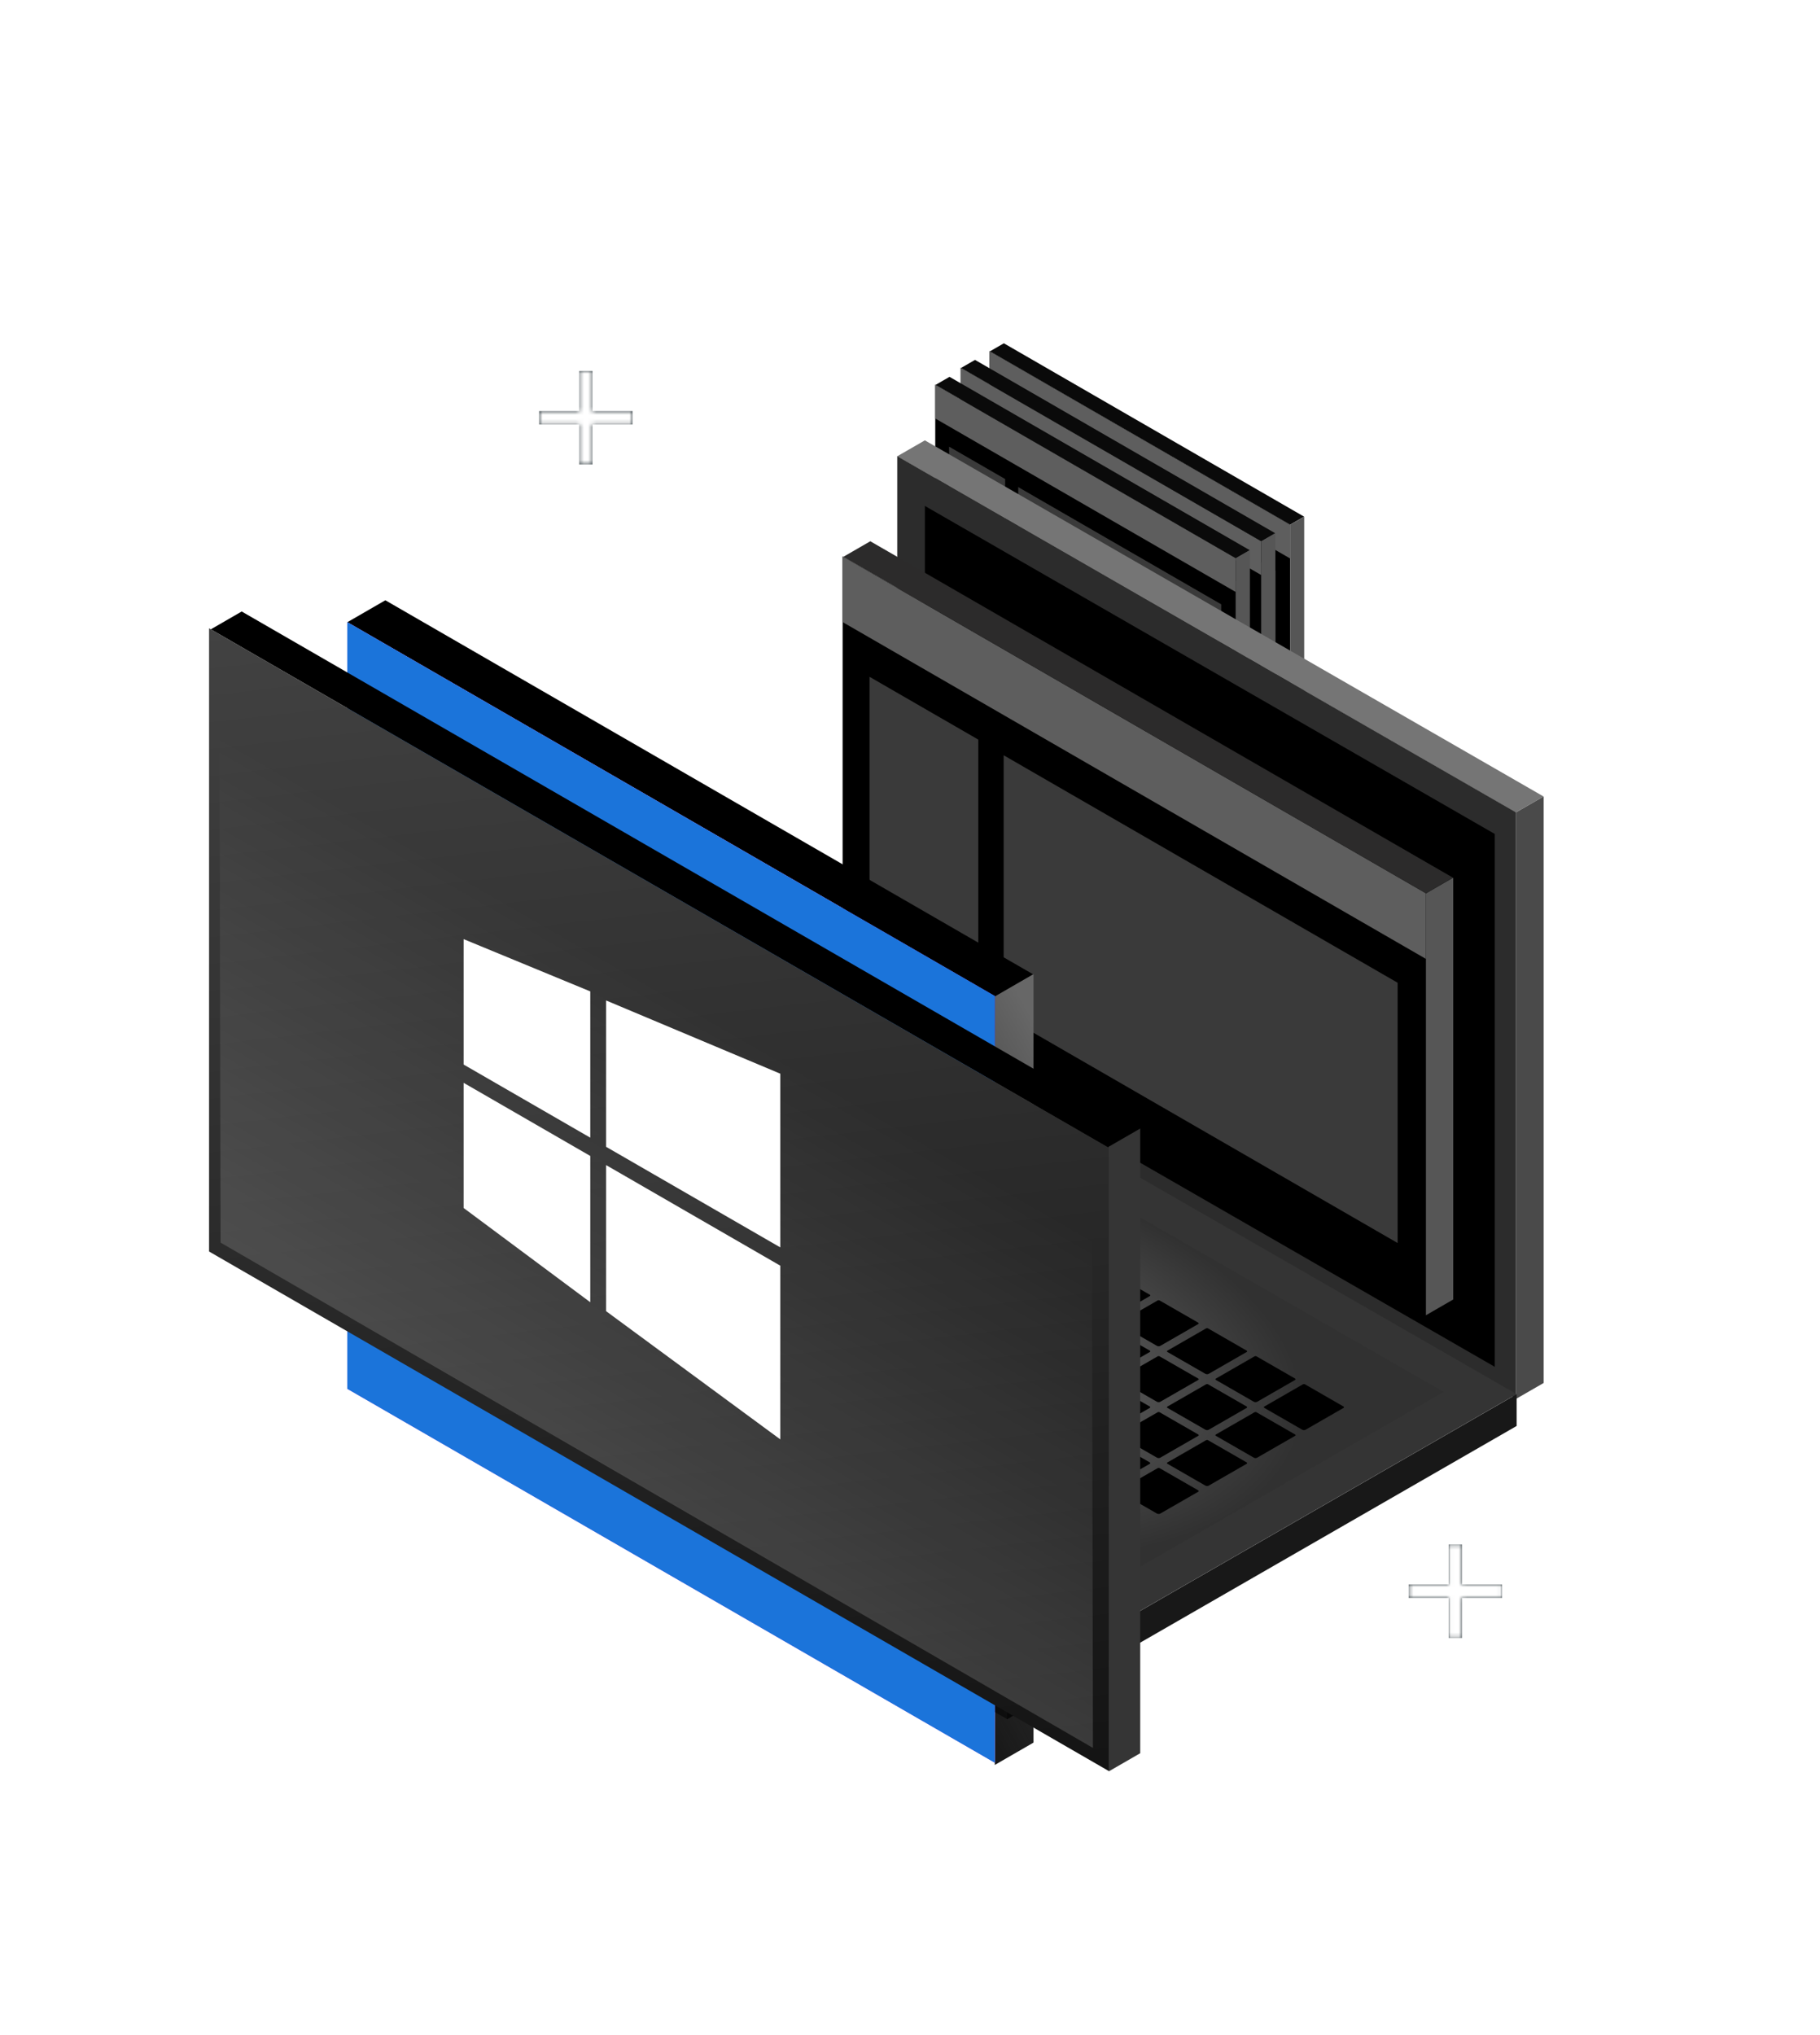 <svg width="441" height="493" viewBox="0 0 441 493" fill="none" xmlns="http://www.w3.org/2000/svg">
<path opacity="0.07" d="M220.329 0L439.996 123.165V369.496L220.329 492.661L0.662 369.496V123.165L220.329 0Z" fill="white"/>
<rect width="221.238" height="169.614" transform="matrix(0.865 0.501 -0.002 -1 199.219 214.102)" fill="url(#paint0_linear_620_17440)"/>
<path fill-rule="evenodd" clip-rule="evenodd" d="M140.34 89.897V99.596H130.641V102.829H140.34V112.528H143.573V102.829H153.271V99.596H143.573V89.897H140.34Z" fill="#263237"/>
<mask id="mask0_620_17440" style="mask-type:luminance" maskUnits="userSpaceOnUse" x="130" y="89" width="24" height="24">
<path fill-rule="evenodd" clip-rule="evenodd" d="M140.34 89.897V99.596H130.641V102.829H140.34V112.528H143.573V102.829H153.271V99.596H143.573V89.897H140.34Z" fill="white"/>
</mask>
<g mask="url(#mask0_620_17440)">
<rect x="122.558" y="81.814" width="38.796" height="38.796" fill="white"/>
</g>
<path fill-rule="evenodd" clip-rule="evenodd" d="M351.025 374.201V383.9H341.326V387.133H351.025V396.831H354.258V387.133H363.957V383.9H354.258V374.201H351.025Z" fill="#263237"/>
<mask id="mask1_620_17440" style="mask-type:luminance" maskUnits="userSpaceOnUse" x="341" y="374" width="23" height="23">
<path fill-rule="evenodd" clip-rule="evenodd" d="M351.025 374.201V383.9H341.326V387.133H351.025V396.831H354.258V387.133H363.957V383.9H354.258V374.201H351.025Z" fill="white"/>
</mask>
<g mask="url(#mask1_620_17440)">
<rect x="333.244" y="366.118" width="38.796" height="38.796" fill="white"/>
</g>
<rect width="84.092" height="52.378" transform="matrix(0.866 0.5 -2.20305e-08 1 239.785 85.072)" fill="black"/>
<rect width="15.682" height="32.491" transform="matrix(0.866 0.5 -2.20305e-08 1 243.146 100.095)" fill="#3A3A3A"/>
<rect width="56.801" height="32.491" transform="matrix(0.866 0.5 -2.20305e-08 1 259.891 109.889)" fill="#3A3A3A"/>
<rect width="84.092" height="8.191" transform="matrix(0.866 0.5 -2.20305e-08 1 239.785 85.072)" fill="#5E5E5E"/>
<rect width="83.994" height="3.896" transform="matrix(0.866 0.5 -0.866 0.5 243.243 83.173)" fill="#0A0A0A"/>
<rect width="3.938" height="52.659" transform="matrix(0.866 -0.5 2.20305e-08 1 312.611 127.139)" fill="#565656"/>
<rect width="84.092" height="52.378" transform="matrix(0.866 0.5 -2.20305e-08 1 232.795 89.093)" fill="black"/>
<rect width="15.682" height="32.491" transform="matrix(0.866 0.5 -2.20305e-08 1 236.157 104.116)" fill="#3A3A3A"/>
<rect width="56.801" height="32.491" transform="matrix(0.866 0.5 -2.20305e-08 1 252.901 113.909)" fill="#3A3A3A"/>
<rect width="84.092" height="8.191" transform="matrix(0.866 0.5 -2.20305e-08 1 232.795 89.093)" fill="#5E5E5E"/>
<rect width="83.994" height="3.896" transform="matrix(0.866 0.5 -0.866 0.5 236.253 87.194)" fill="#0A0A0A"/>
<rect width="3.938" height="52.659" transform="matrix(0.866 -0.5 2.20305e-08 1 305.621 131.159)" fill="#565656"/>
<rect width="84.092" height="52.378" transform="matrix(0.866 0.5 -2.20305e-08 1 226.617 93.199)" fill="black"/>
<rect width="15.682" height="32.491" transform="matrix(0.866 0.5 -2.20305e-08 1 229.978 108.222)" fill="#3A3A3A"/>
<rect width="56.801" height="32.491" transform="matrix(0.866 0.5 -2.20305e-08 1 246.723 118.016)" fill="#3A3A3A"/>
<rect width="84.092" height="8.191" transform="matrix(0.866 0.5 -2.20305e-08 1 226.617 93.199)" fill="#5E5E5E"/>
<rect width="83.994" height="3.896" transform="matrix(0.866 0.5 -0.866 0.5 230.075 91.3)" fill="#0A0A0A"/>
<rect width="3.938" height="52.659" transform="matrix(0.866 -0.5 2.20305e-08 1 299.442 135.266)" fill="#565656"/>
<g filter="url(#filter0_d_620_17440)">
<rect width="172.904" height="7.749" transform="matrix(-0.867 -0.499 0.867 -0.499 367.293 185.074)" fill="#757575"/>
<rect width="104.511" height="11.301" transform="matrix(-0.867 -0.499 0.867 -0.499 325.045 178.18)" fill="#A2A2A2"/>
<rect width="104.511" height="11.301" transform="matrix(-0.867 -0.499 0.867 -0.499 325.045 178.18)" fill="#A2A2A2"/>
<rect width="104.511" height="11.301" transform="matrix(-0.867 -0.499 0.867 -0.499 325.045 178.18)" fill="#A2A2A2"/>
<rect width="104.511" height="11.301" transform="matrix(-0.867 -0.499 0.867 -0.499 325.045 178.18)" fill="#A2A2A2"/>
<rect width="142.104" height="7.713" transform="matrix(-4.38581e-08 -1 -0.867 0.499 374.04 323.306)" fill="#4A4A4A"/>
<rect width="172.948" height="142.041" transform="matrix(-0.867 -0.499 0 1 367.354 185.065)" fill="#2C2C2C"/>
<rect width="159.274" height="129.101" transform="matrix(-0.867 -0.499 0 1 362.195 190.29)" fill="black"/>
<rect width="163.202" height="101.654" transform="matrix(0.866 0.5 -2.20305e-08 1 204.172 123.059)" fill="black"/>
<rect width="30.435" height="63.058" transform="matrix(0.866 0.5 -2.20305e-08 1 210.695 152.215)" fill="#3A3A3A"/>
<rect width="110.238" height="63.058" transform="matrix(0.866 0.5 -2.20305e-08 1 243.193 171.222)" fill="#3A3A3A"/>
<rect width="163.202" height="15.898" transform="matrix(0.866 0.5 -2.20305e-08 1 204.172 123.059)" fill="#5E5E5E"/>
<rect width="163.014" height="7.561" transform="matrix(0.866 0.5 -0.866 0.5 210.882 119.373)" fill="#2C2B2B"/>
<rect width="7.643" height="102.198" transform="matrix(0.866 -0.5 2.20305e-08 1 345.509 204.701)" fill="#565656"/>
<rect width="172.687" height="7.739" transform="matrix(-0.868 -0.499 -1.60413e-07 0.999 244.01 397.012)" fill="#565656"/>
<rect width="104.38" height="11.287" transform="matrix(-0.868 -0.499 -1.60413e-07 0.999 216.895 363.993)" fill="#A2A2A2"/>
<rect width="104.38" height="11.287" transform="matrix(-0.868 -0.499 -1.60413e-07 0.999 216.895 363.993)" fill="#A2A2A2"/>
<rect width="104.38" height="11.287" transform="matrix(-0.868 -0.499 -1.60413e-07 0.999 216.895 363.993)" fill="#A2A2A2"/>
<rect width="104.38" height="11.287" transform="matrix(-0.868 -0.499 -1.60413e-07 0.999 216.895 363.993)" fill="#A2A2A2"/>
<rect width="142.462" height="7.703" transform="matrix(-0.867 0.499 1.08751e-07 -0.999 367.496 333.719)" fill="#181818"/>
<rect width="172.731" height="142.399" transform="matrix(-0.868 -0.499 0.867 -0.499 244.034 397.07)" fill="#343434"/>
<rect width="153.132" height="120.318" transform="matrix(-0.868 -0.499 0.867 -0.499 245.502 385.516)" fill="url(#paint1_radial_620_17440)"/>
<path d="M316.385 334.614C316.118 334.768 315.79 334.768 315.523 334.614L306.332 329.326C306.217 329.259 306.217 329.092 306.332 329.026L315.695 323.638C315.856 323.546 316.053 323.546 316.213 323.638L325.576 329.026C325.691 329.092 325.691 329.259 325.576 329.326L316.385 334.614Z" fill="black"/>
<path d="M257.706 300.755C257.439 300.909 257.11 300.909 256.843 300.755L247.653 295.467C247.537 295.4 247.537 295.233 247.653 295.167L257.016 289.779C257.176 289.687 257.373 289.687 257.533 289.779L266.896 295.167C267.012 295.233 267.012 295.4 266.896 295.467L257.706 300.755Z" fill="black"/>
<path d="M292.912 321.07C292.645 321.224 292.317 321.224 292.05 321.07L282.859 315.782C282.744 315.715 282.744 315.549 282.859 315.482L292.222 310.094C292.382 310.002 292.58 310.002 292.74 310.094L302.103 315.482C302.218 315.549 302.218 315.715 302.103 315.782L292.912 321.07Z" fill="black"/>
<path d="M234.234 287.212C233.967 287.366 233.638 287.366 233.371 287.212L224.181 281.924C224.065 281.857 224.065 281.69 224.181 281.624L233.544 276.236C233.704 276.144 233.901 276.144 234.062 276.236L243.425 281.624C243.54 281.69 243.54 281.857 243.425 281.924L234.234 287.212Z" fill="black"/>
<path d="M304.65 327.842C304.383 327.996 304.054 327.996 303.787 327.842L294.597 322.554C294.481 322.487 294.481 322.32 294.597 322.254L303.96 316.866C304.12 316.774 304.317 316.774 304.478 316.866L313.841 322.254C313.956 322.32 313.956 322.487 313.841 322.554L304.65 327.842Z" fill="black"/>
<path d="M245.971 293.983C245.704 294.137 245.375 294.137 245.108 293.983L235.918 288.695C235.802 288.629 235.802 288.462 235.918 288.395L245.281 283.008C245.441 282.915 245.638 282.915 245.798 283.008L255.161 288.395C255.277 288.462 255.277 288.629 255.161 288.695L245.971 293.983Z" fill="black"/>
<path d="M281.178 314.299C280.911 314.452 280.583 314.452 280.316 314.299L271.125 309.01C271.01 308.944 271.01 308.777 271.125 308.711L280.488 303.323C280.649 303.231 280.846 303.231 281.006 303.323L290.369 308.711C290.484 308.777 290.484 308.944 290.369 309.01L281.178 314.299Z" fill="black"/>
<path d="M222.498 280.44C222.231 280.594 221.903 280.594 221.636 280.44L212.445 275.152C212.33 275.085 212.33 274.918 212.445 274.852L221.808 269.464C221.968 269.372 222.166 269.372 222.326 269.464L231.689 274.852C231.804 274.918 231.804 275.085 231.689 275.152L222.498 280.44Z" fill="black"/>
<path d="M269.441 307.527C269.174 307.68 268.845 307.68 268.578 307.527L259.388 302.238C259.272 302.172 259.272 302.005 259.388 301.939L268.75 296.551C268.911 296.459 269.108 296.459 269.268 296.551L278.631 301.939C278.747 302.005 278.747 302.172 278.631 302.238L269.441 307.527Z" fill="black"/>
<path d="M210.762 273.668C210.495 273.822 210.167 273.822 209.9 273.668L200.709 268.38C200.594 268.314 200.594 268.147 200.709 268.08L210.072 262.693C210.232 262.6 210.43 262.6 210.59 262.693L219.953 268.08C220.068 268.147 220.068 268.314 219.953 268.38L210.762 273.668Z" fill="black"/>
<path d="M292.912 348.157C292.645 348.311 292.317 348.311 292.05 348.157L282.859 342.869C282.744 342.802 282.744 342.636 282.859 342.569L292.222 337.181C292.382 337.089 292.58 337.089 292.74 337.181L302.103 342.569C302.218 342.636 302.218 342.802 302.103 342.869L292.912 348.157Z" fill="black"/>
<path d="M234.232 314.298C233.965 314.452 233.637 314.452 233.369 314.298L224.179 309.01C224.063 308.943 224.063 308.777 224.179 308.71L233.542 303.323C233.702 303.23 233.899 303.23 234.06 303.323L243.423 308.71C243.538 308.777 243.538 308.943 243.423 309.01L234.232 314.298Z" fill="black"/>
<path d="M269.438 334.613C269.171 334.767 268.842 334.767 268.575 334.613L259.385 329.325C259.269 329.259 259.269 329.092 259.385 329.025L268.748 323.638C268.908 323.545 269.105 323.545 269.265 323.638L278.628 329.025C278.744 329.092 278.744 329.259 278.628 329.325L269.438 334.613Z" fill="black"/>
<path d="M210.76 300.755C210.493 300.909 210.165 300.909 209.898 300.755L200.707 295.467C200.592 295.4 200.592 295.233 200.707 295.167L210.07 289.779C210.231 289.687 210.428 289.687 210.588 289.779L219.951 295.167C220.066 295.233 220.066 295.4 219.951 295.467L210.76 300.755Z" fill="black"/>
<path d="M281.176 341.385C280.909 341.539 280.58 341.539 280.313 341.385L271.123 336.097C271.007 336.03 271.007 335.864 271.123 335.797L280.486 330.409C280.646 330.317 280.843 330.317 281.003 330.409L290.366 335.797C290.482 335.864 290.482 336.03 290.366 336.097L281.176 341.385Z" fill="black"/>
<path d="M222.497 307.527C222.23 307.68 221.901 307.68 221.634 307.527L212.444 302.238C212.328 302.172 212.328 302.005 212.444 301.939L221.807 296.551C221.967 296.459 222.164 296.459 222.324 296.551L231.687 301.939C231.803 302.005 231.803 302.172 231.687 302.238L222.497 307.527Z" fill="black"/>
<path d="M257.705 327.842C257.438 327.996 257.11 327.996 256.843 327.842L247.652 322.554C247.537 322.487 247.537 322.32 247.652 322.254L257.015 316.866C257.175 316.774 257.373 316.774 257.533 316.866L266.896 322.254C267.011 322.32 267.011 322.487 266.896 322.554L257.705 327.842Z" fill="black"/>
<path d="M199.025 293.984C198.758 294.137 198.429 294.137 198.162 293.984L188.972 288.695C188.856 288.629 188.856 288.462 188.972 288.395L198.334 283.008C198.495 282.916 198.692 282.916 198.852 283.008L208.215 288.395C208.331 288.462 208.331 288.629 208.215 288.695L199.025 293.984Z" fill="black"/>
<path d="M245.968 321.07C245.7 321.224 245.372 321.224 245.105 321.07L235.914 315.782C235.799 315.715 235.799 315.548 235.914 315.482L245.277 310.094C245.438 310.002 245.635 310.002 245.795 310.094L255.158 315.482C255.274 315.548 255.274 315.715 255.158 315.782L245.968 321.07Z" fill="black"/>
<path d="M187.289 287.212C187.022 287.365 186.693 287.365 186.426 287.212L177.236 281.923C177.12 281.857 177.12 281.69 177.236 281.623L186.599 276.236C186.759 276.144 186.956 276.144 187.116 276.236L196.479 281.623C196.595 281.69 196.595 281.857 196.479 281.923L187.289 287.212Z" fill="black"/>
<path d="M304.649 341.386C304.382 341.539 304.053 341.539 303.786 341.386L294.596 336.097C294.48 336.031 294.48 335.864 294.596 335.798L303.959 330.41C304.119 330.318 304.316 330.318 304.476 330.41L313.839 335.798C313.955 335.864 313.955 336.031 313.839 336.097L304.649 341.386Z" fill="black"/>
<path d="M245.971 307.527C245.704 307.68 245.375 307.68 245.108 307.527L235.918 302.238C235.802 302.172 235.802 302.005 235.918 301.939L245.281 296.551C245.441 296.459 245.638 296.459 245.798 296.551L255.161 301.939C255.277 302.005 255.277 302.172 255.161 302.238L245.971 307.527Z" fill="black"/>
<path d="M281.176 327.842C280.908 327.996 280.58 327.996 280.313 327.842L271.122 322.554C271.007 322.487 271.007 322.321 271.122 322.254L280.485 316.866C280.646 316.774 280.843 316.774 281.003 316.866L290.366 322.254C290.482 322.321 290.482 322.487 290.366 322.554L281.176 327.842Z" fill="black"/>
<path d="M222.498 293.983C222.231 294.137 221.903 294.137 221.636 293.983L212.445 288.695C212.33 288.629 212.33 288.462 212.445 288.395L221.808 283.008C221.968 282.915 222.166 282.915 222.326 283.008L231.689 288.395C231.804 288.462 231.804 288.629 231.689 288.695L222.498 293.983Z" fill="black"/>
<path d="M292.913 334.614C292.646 334.768 292.317 334.768 292.05 334.614L282.86 329.326C282.744 329.259 282.744 329.092 282.86 329.026L292.223 323.638C292.383 323.546 292.58 323.546 292.74 323.638L302.103 329.026C302.219 329.092 302.219 329.259 302.103 329.326L292.913 334.614Z" fill="black"/>
<path d="M234.234 300.756C233.967 300.909 233.638 300.909 233.371 300.756L224.181 295.467C224.065 295.401 224.065 295.234 224.181 295.167L233.544 289.78C233.704 289.688 233.901 289.688 234.062 289.78L243.425 295.167C243.54 295.234 243.54 295.401 243.425 295.467L234.234 300.756Z" fill="black"/>
<path d="M269.441 321.071C269.174 321.224 268.845 321.224 268.578 321.071L259.388 315.782C259.272 315.716 259.272 315.549 259.388 315.482L268.75 310.095C268.911 310.003 269.108 310.003 269.268 310.095L278.631 315.482C278.747 315.549 278.747 315.716 278.631 315.782L269.441 321.071Z" fill="black"/>
<path d="M210.761 287.212C210.494 287.366 210.166 287.366 209.899 287.212L200.708 281.924C200.593 281.857 200.593 281.69 200.708 281.624L210.071 276.236C210.232 276.144 210.429 276.144 210.589 276.236L219.952 281.624C220.067 281.69 220.067 281.857 219.952 281.924L210.761 287.212Z" fill="black"/>
<path d="M257.705 314.299C257.438 314.452 257.11 314.452 256.843 314.299L247.652 309.01C247.537 308.944 247.537 308.777 247.652 308.711L257.015 303.323C257.175 303.231 257.373 303.231 257.533 303.323L266.896 308.711C267.011 308.777 267.011 308.944 266.896 309.01L257.705 314.299Z" fill="black"/>
<path d="M199.026 280.44C198.759 280.594 198.43 280.594 198.163 280.44L188.973 275.152C188.857 275.086 188.857 274.919 188.973 274.852L198.335 269.465C198.496 269.372 198.693 269.372 198.853 269.465L208.216 274.852C208.332 274.919 208.332 275.086 208.216 275.152L199.026 280.44Z" fill="black"/>
<path d="M281.178 354.928C280.911 355.082 280.583 355.082 280.316 354.928L271.125 349.64C271.01 349.574 271.01 349.407 271.125 349.34L280.488 343.953C280.649 343.86 280.846 343.86 281.006 343.953L290.369 349.34C290.484 349.407 290.484 349.574 290.369 349.64L281.178 354.928Z" fill="black"/>
<path d="M222.499 321.07C222.232 321.224 221.904 321.224 221.637 321.07L212.446 315.782C212.331 315.715 212.331 315.548 212.446 315.482L221.809 310.094C221.969 310.002 222.166 310.002 222.327 310.094L231.69 315.482C231.805 315.548 231.805 315.715 231.69 315.782L222.499 321.07Z" fill="black"/>
<path d="M257.706 341.385C257.439 341.539 257.11 341.539 256.843 341.385L247.653 336.097C247.537 336.03 247.537 335.864 247.653 335.797L257.016 330.409C257.176 330.317 257.373 330.317 257.533 330.409L266.896 335.797C267.012 335.864 267.012 336.03 266.896 336.097L257.706 341.385Z" fill="black"/>
<path d="M199.028 307.527C198.761 307.68 198.432 307.68 198.165 307.527L188.974 302.238C188.859 302.172 188.859 302.005 188.974 301.939L198.337 296.551C198.498 296.459 198.695 296.459 198.855 296.551L208.218 301.939C208.334 302.005 208.334 302.172 208.218 302.238L199.028 307.527Z" fill="black"/>
<path d="M269.443 348.157C269.176 348.311 268.847 348.311 268.58 348.157L259.39 342.869C259.274 342.802 259.274 342.635 259.39 342.569L268.753 337.181C268.913 337.089 269.11 337.089 269.271 337.181L278.633 342.569C278.749 342.635 278.749 342.802 278.633 342.869L269.443 348.157Z" fill="black"/>
<path d="M210.764 314.298C210.497 314.452 210.168 314.452 209.901 314.298L200.711 309.01C200.595 308.943 200.595 308.776 200.711 308.71L210.074 303.322C210.234 303.23 210.431 303.23 210.591 303.322L219.954 308.71C220.07 308.776 220.07 308.943 219.954 309.01L210.764 314.298Z" fill="black"/>
<path d="M245.972 334.614C245.705 334.767 245.376 334.767 245.109 334.614L235.919 329.325C235.803 329.259 235.803 329.092 235.919 329.026L245.282 323.638C245.442 323.546 245.639 323.546 245.799 323.638L255.162 329.026C255.278 329.092 255.278 329.259 255.162 329.325L245.972 334.614Z" fill="black"/>
<path d="M187.292 300.755C187.025 300.909 186.697 300.909 186.43 300.755L177.239 295.467C177.124 295.4 177.124 295.233 177.239 295.167L186.602 289.779C186.762 289.687 186.959 289.687 187.12 289.779L196.483 295.167C196.598 295.233 196.598 295.4 196.483 295.467L187.292 300.755Z" fill="black"/>
<path d="M234.235 327.842C233.968 327.995 233.639 327.995 233.372 327.842L224.182 322.553C224.066 322.487 224.066 322.32 224.182 322.254L233.544 316.866C233.705 316.774 233.902 316.774 234.062 316.866L243.425 322.254C243.541 322.32 243.541 322.487 243.425 322.553L234.235 327.842Z" fill="black"/>
<path d="M175.555 293.983C175.288 294.137 174.96 294.137 174.693 293.983L165.502 288.695C165.387 288.629 165.387 288.462 165.502 288.395L174.865 283.008C175.025 282.915 175.223 282.915 175.383 283.008L184.746 288.395C184.861 288.462 184.861 288.629 184.746 288.695L175.555 293.983Z" fill="black"/>
</g>
<rect width="10.633" height="181.349" transform="matrix(0.866 -0.5 0.866 0.5 84.164 150.75)" fill="black"/>
<rect width="10.83" height="186.186" transform="matrix(0.866 -0.5 2.20305e-08 1 241.046 241.424)" fill="url(#paint2_linear_620_17440)"/>
<rect width="181.152" height="185.747" transform="matrix(0.866 0.5 -2.20305e-08 1 84.164 150.741)" fill="#9754FB"/>
<rect width="181.152" height="185.747" transform="matrix(0.866 0.5 -2.20305e-08 1 84.164 150.741)" fill="#1B74DA"/>
<rect width="8.644" height="251.006" transform="matrix(0.866 -0.5 0.866 0.5 51.081 152.473)" fill="black"/>
<rect width="8.804" height="151.35" transform="matrix(0.866 -0.5 2.20305e-08 1 268.659 277.821)" fill="#353535"/>
<rect width="251.733" height="150.993" transform="matrix(0.866 0.5 -2.20305e-08 1 50.657 152.221)" fill="url(#paint3_linear_620_17440)"/>
<rect opacity="0.3" width="244.374" height="123.74" transform="matrix(0.865 0.501 -0.002 -1 53.444 301.054)" fill="url(#paint4_linear_620_17440)"/>
<g clip-path="url(#clip0_620_17440)">
<path fill-rule="evenodd" clip-rule="evenodd" d="M143.029 280.065L143.029 315.505L112.337 292.668L112.337 262.346L143.029 280.065ZM143.029 240.196L143.029 275.635L112.337 257.916L112.337 227.531L143.029 240.196ZM189.066 306.645L189.066 348.73L146.865 317.672L146.865 282.28L189.066 306.645ZM189.066 260.131L189.066 302.215L146.865 277.85L146.865 242.391L189.066 260.131Z" fill="white"/>
</g>
<defs>
<filter id="filter0_d_620_17440" x="78.217" y="90.823" width="311.736" height="341.623" filterUnits="userSpaceOnUse" color-interpolation-filters="sRGB">
<feFlood flood-opacity="0" result="BackgroundImageFix"/>
<feColorMatrix in="SourceAlpha" type="matrix" values="0 0 0 0 0 0 0 0 0 0 0 0 0 0 0 0 0 0 127 0" result="hardAlpha"/>
<feOffset dy="11.762"/>
<feGaussianBlur stdDeviation="7.957"/>
<feComposite in2="hardAlpha" operator="out"/>
<feColorMatrix type="matrix" values="0 0 0 0 0 0 0 0 0 0 0 0 0 0 0 0 0 0 0.25 0"/>
<feBlend mode="normal" in2="BackgroundImageFix" result="effect1_dropShadow_620_17440"/>
<feBlend mode="normal" in="SourceGraphic" in2="effect1_dropShadow_620_17440" result="shape"/>
</filter>
<linearGradient id="paint0_linear_620_17440" x1="390.971" y1="-364.096" x2="120.135" y2="174.4" gradientUnits="userSpaceOnUse">
<stop stop-color="white"/>
<stop offset="0.921" stop-color="white" stop-opacity="0"/>
</linearGradient>
<radialGradient id="paint1_radial_620_17440" cx="0" cy="0" r="1" gradientUnits="userSpaceOnUse" gradientTransform="translate(76.566 60.159) rotate(90) scale(60.159 76.566)">
<stop stop-color="#717171"/>
<stop offset="1" stop-color="#313131"/>
</radialGradient>
<linearGradient id="paint2_linear_620_17440" x1="5.423" y1="0.017" x2="-70.433" y2="37.265" gradientUnits="userSpaceOnUse">
<stop stop-color="#676767"/>
<stop offset="1" stop-opacity="0.9"/>
</linearGradient>
<linearGradient id="paint3_linear_620_17440" x1="-124.906" y1="74.921" x2="7.288" y2="295.311" gradientUnits="userSpaceOnUse">
<stop stop-color="#424242"/>
<stop offset="1" stop-color="#141414"/>
</linearGradient>
<linearGradient id="paint4_linear_620_17440" x1="122.028" y1="-109.18" x2="121.117" y2="123.736" gradientUnits="userSpaceOnUse">
<stop stop-color="white"/>
<stop offset="1" stop-color="white" stop-opacity="0"/>
</linearGradient>
<clipPath id="clip0_620_17440">
<rect width="106.319" height="106.319" fill="white" transform="matrix(0.866 0.5 -2.20305e-08 1 104.665 202.541)"/>
</clipPath>
</defs>
</svg>
